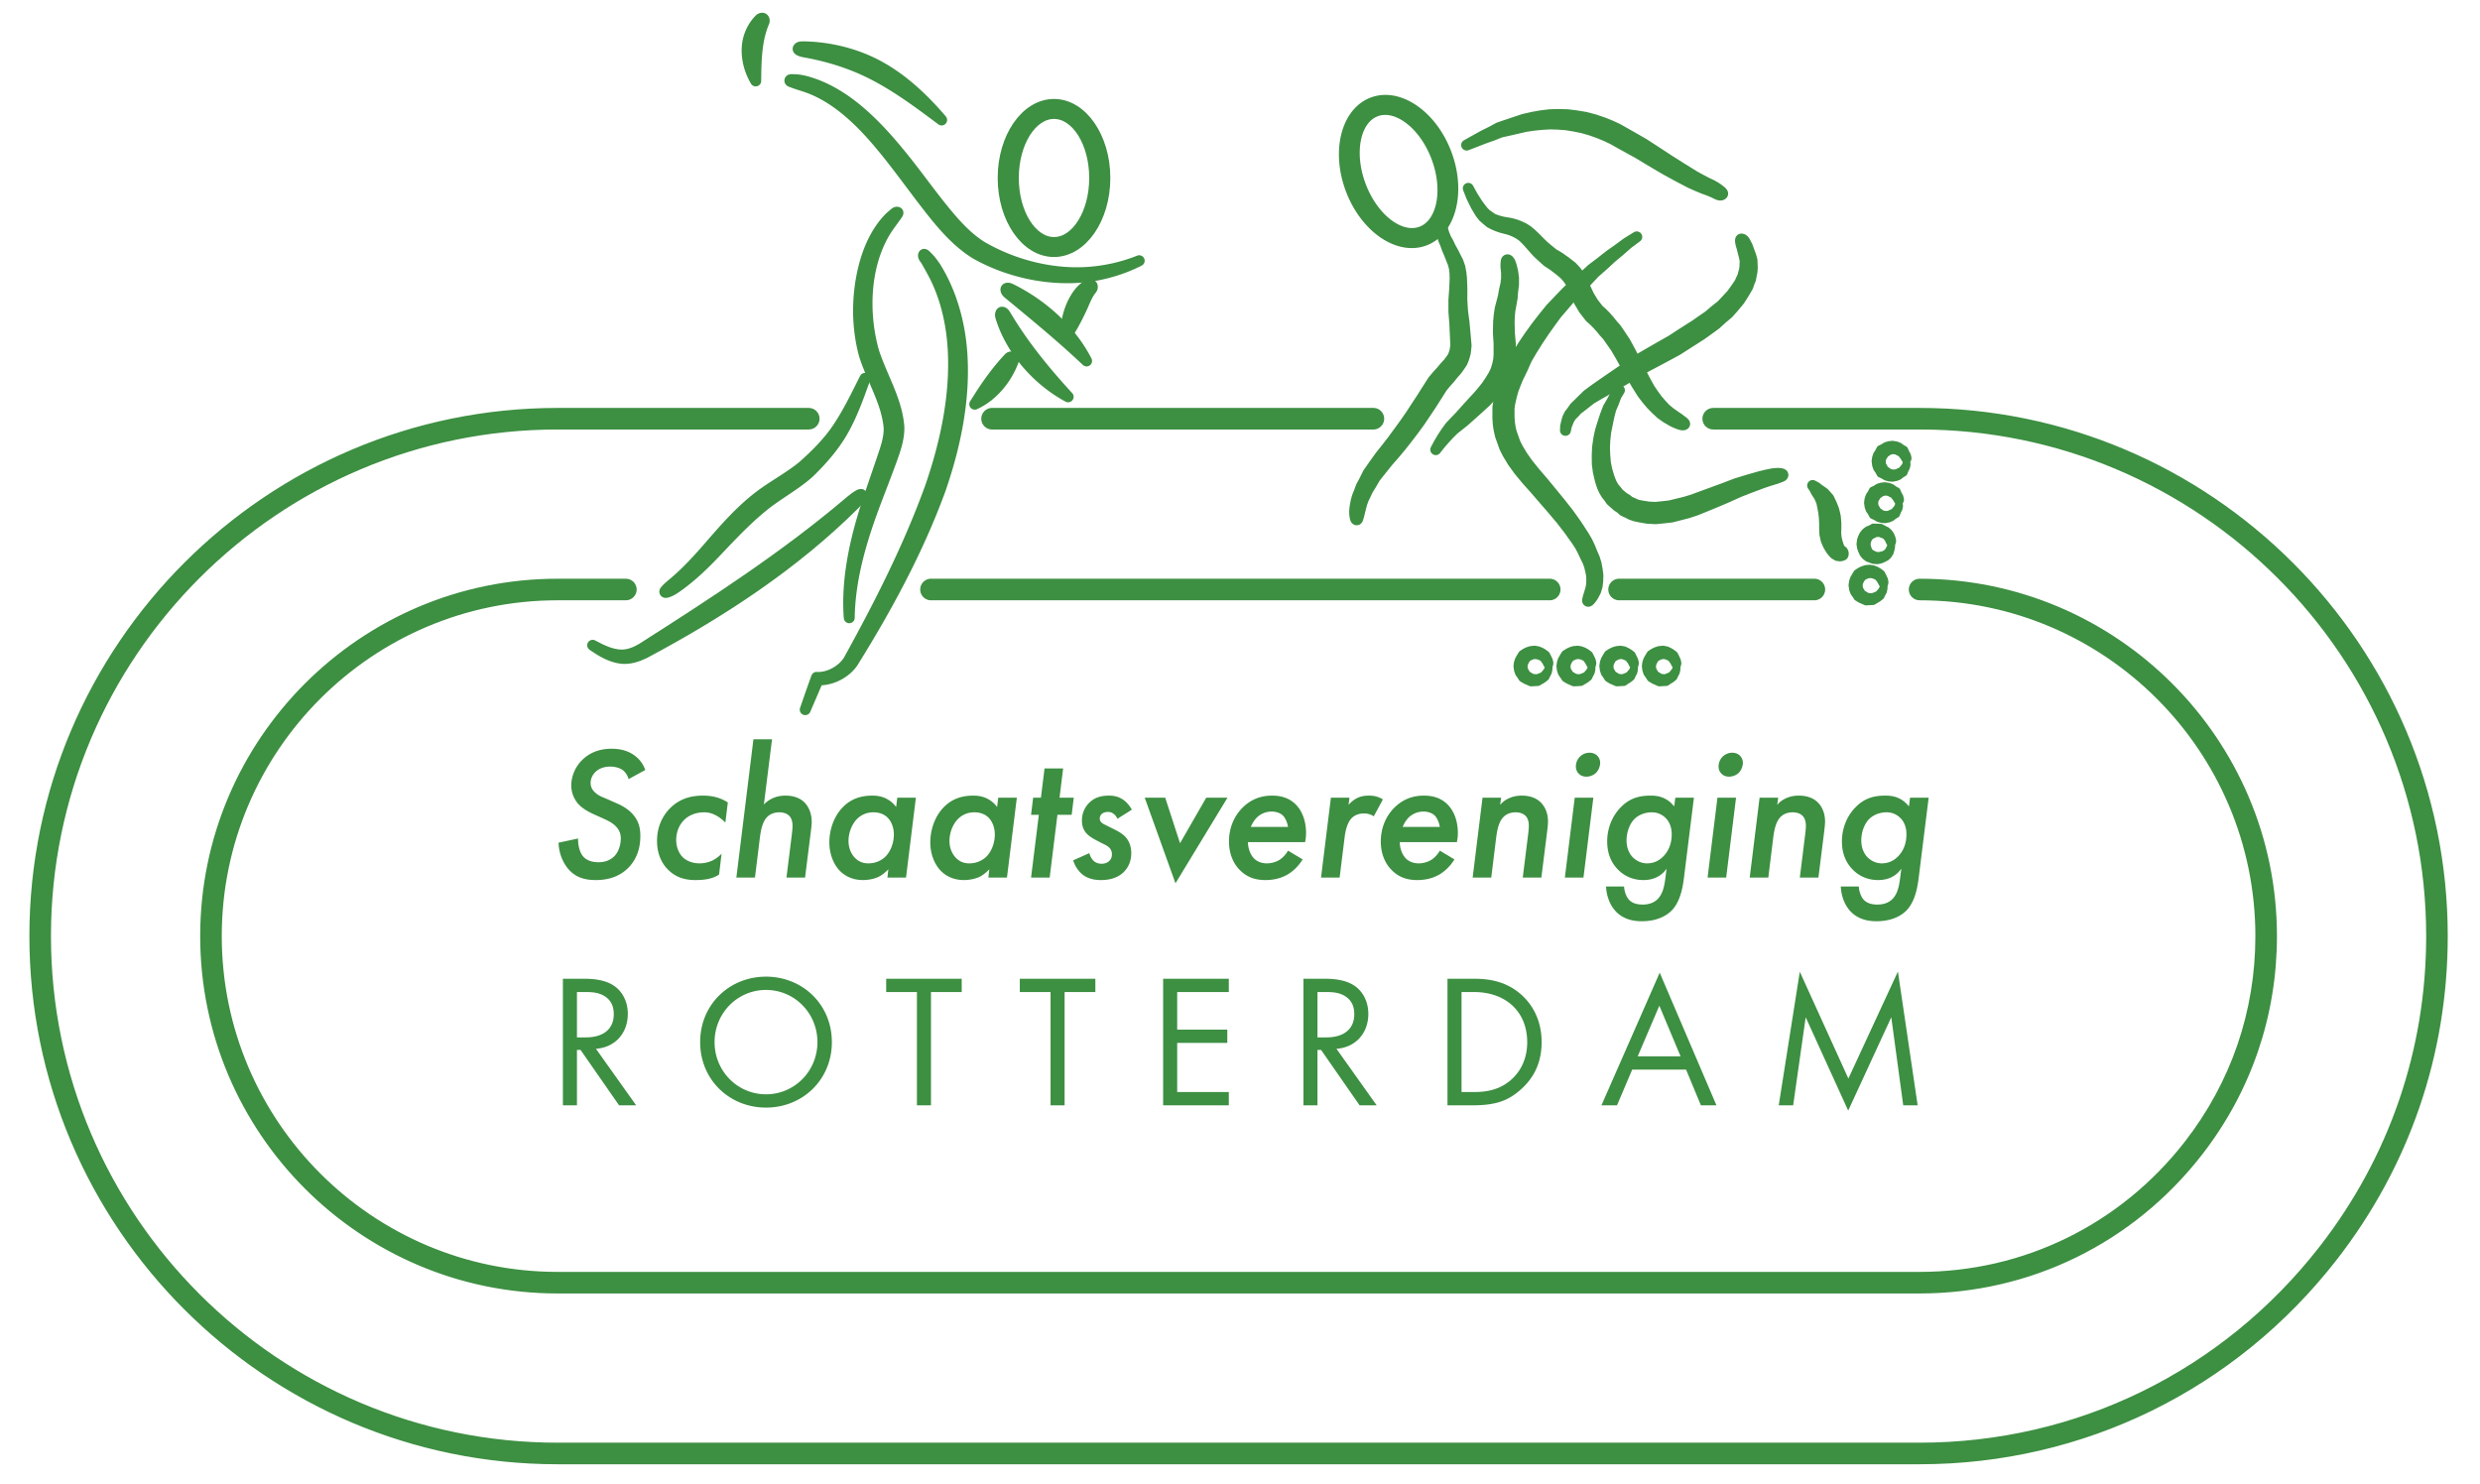 <?xml version="1.0" encoding="UTF-8"?>
<svg xmlns="http://www.w3.org/2000/svg" xml:space="preserve" style="fill-rule:evenodd;clip-rule:evenodd;stroke-linecap:round;stroke-linejoin:round;stroke-miterlimit:2" viewBox="0 0 680 407">
  <path d="M277.85 48.804c0-9.754 5.002-17.69 11.152-17.69 6.148 0 11.152 7.936 11.152 17.69 0 9.754-5.004 17.69-11.152 17.69-6.15 0-11.152-7.936-11.152-17.69Zm-2.791 0c0 11.121 6.254 20.168 13.943 20.168 7.687 0 13.941-9.047 13.941-20.168 0-11.121-6.254-20.169-13.941-20.169-7.689 0-13.943 9.048-13.943 20.169Z" style="fill:#3d8f42;fill-rule:nonzero;stroke:#3d8f42;stroke-width:3px"></path>
  <path d="M220.802 22.294c11.267 2.974 20.144 12.588 27.415 21.696 3.628 4.544 6.996 9.293 10.678 13.795 2.969 3.632 6.184 7.238 10.141 9.756 8.371 4.908 18.514 7.626 28.208 7.201a46.525 46.525 0 0 0 14.953-3.182l.163-.069-.157.084c-4.622 2.303-9.734 3.82-14.872 4.345-10.02 1.022-20.762-1.327-29.571-6.211-5.397-3.247-9.595-8.287-13.457-13.262-4.755-6.122-9.206-12.495-14.291-18.346-5.251-6.043-11.631-11.882-19.237-14.383-1.16-.388-2.339-.719-3.475-1.17-.265-.106-.774-.196-.716-.477.07-.335.661-.22 1.002-.224.496-.006.991.045 1.484.106.584.072 1.161.195 1.732.341Zm23.118 39.402c-6.848 9.479-7.553 23.571-4.337 34.814 2.253 6.906 6.413 13.427 6.886 20.677.057 3.228-1.105 6.397-2.21 9.431-1.314 3.6-2.71 7.171-4.069 10.755-3.858 10.181-7.149 20.944-7.329 31.831l.001.178-.017-.178c-.76-10.845 1.815-21.874 5.247-32.191 1.247-3.75 2.562-7.478 3.819-11.225.919-2.741 1.976-5.575 1.884-8.463-.564-7.035-4.698-13.313-6.802-20.048-2.066-7.58-2.061-15.928-.229-23.569 1.074-4.482 2.91-8.972 5.83-12.54.643-.778 1.322-1.544 2.116-2.168.424-.334.927-.986 1.421-.774.259.112-.131.558-.283.795-.254.404-.556.775-.832 1.163-.361.508-.736 1.004-1.096 1.512Z" style="fill:#3d8f42;fill-rule:nonzero;stroke:#3d8f42;stroke-width:3px"></path>
  <path d="M234.343 138.229c-16.691 16.645-36.89 29.808-57.696 40.886-1.937.945-4.176 1.643-6.316 1.383-2.801-.341-5.397-1.876-7.716-3.482l-.11-.079.119.066c2.406 1.287 5.031 2.565 7.76 2.609 1.937.031 3.879-.742 5.548-1.723 19.719-12.563 39.472-25.332 57.277-40.483.403-.337.812-.665 1.238-.973.213-.153.433-.303.657-.442.133-.084.27-.162.411-.234.211-.108.628-.323.704-.098.126.365-.284.729-.518 1.037-.413.544-.88 1.045-1.358 1.533Zm43.551-39.44c-1.804 5.031-5.731 9.829-10.601 12.034l-.024.01.015-.022c2.766-4.491 5.791-8.887 9.423-12.713.227-.215.657-.337.922-.172.257.159.349.574.265.863Z" style="fill:#3d8f42;fill-rule:nonzero;stroke:#3d8f42;stroke-width:3px"></path>
  <path d="M256.674 73.52c3.929 6.402 6.161 13.976 6.9 21.451 1.299 13.146-1.426 26.729-5.755 39.21-6.07 16.642-14.617 32.387-23.979 47.426-2.015 3.001-6.134 5.068-9.738 4.774l.291-.181a1939.989 1939.989 0 0 1-3.602 8.386c1.029-2.951 2.042-5.91 3.115-8.846l.252.024c3.283.057 6.919-1.978 8.603-4.796 8.494-15.387 16.521-31.161 22.464-47.701 4.087-11.957 6.836-24.79 6.138-37.407-.404-7.32-2.13-14.823-5.648-21.256-.551-1.02-1.122-2.027-1.688-3.039-.306-.545-.998-1.136-.761-1.715.152-.373.742.346 1.034.624a12.7 12.7 0 0 1 1.168 1.327c.431.552.837 1.126 1.206 1.719Zm-72.375 86.662c3.913-3.234 7.351-7.028 10.665-10.875 3.911-4.518 7.923-9.035 12.612-12.739 4.07-3.215 8.782-5.577 12.76-8.904 3.409-3.065 6.719-6.347 9.286-10.147 2.909-4.304 5.164-9.023 7.503-13.662l.057-.111-.042.117c-1.767 4.949-3.535 9.961-6.166 14.51-2.384 4.123-5.591 7.769-8.997 11.098-3.872 3.516-8.606 5.965-12.673 9.255-4.533 3.666-8.56 7.93-12.569 12.164-3.507 3.718-7.207 7.331-11.409 10.241-.731.497-1.503.972-2.349 1.226-.21.063-.537.176-.658-.007-.123-.187.146-.435.289-.607.227-.263.474-.51.737-.738.313-.279.627-.556.954-.821Zm91.359-73.85c4.785 8.117 10.819 15.497 17.191 22.438l.031.034-.041-.021c-8.383-4.497-15.601-12.722-18.402-21.814a2.78 2.78 0 0 1-.104-.566c-.017-.292.088-.759.378-.793.395-.045.732.388.947.722Zm1.453-7.098c8.571 4.21 16.438 11.202 20.802 19.695l.02.042-.033-.032c-6.854-6.503-14.183-12.492-21.468-18.509a2.546 2.546 0 0 1-.422-.452c-.161-.229-.298-.664-.079-.838.309-.244.82-.068 1.18.094Zm-56.619-66.39c6.618.129 13.386 1.702 19.296 4.681 7.117 3.586 13.195 9.247 18.357 15.317l.044.054-.054-.042c-6.255-4.675-12.58-9.402-19.578-12.866-5.663-2.803-11.836-4.665-18.058-5.764a6.436 6.436 0 0 1-.776-.197c-.357-.113-1.012-.384-.857-.727.23-.513 1.063-.455 1.626-.456Zm-11.008-6.829c-2.156 4.989-2.207 10.709-2.276 16.144v.028l-.015-.023c-1.801-3.02-2.722-6.842-2.188-10.316.374-2.436 1.578-4.872 3.338-6.597.238-.216.686-.347.949-.164.253.179.298.617.192.928Z" style="fill:#3d8f42;fill-rule:nonzero;stroke:#3d8f42;stroke-width:3px"></path>
  <path d="M299.337 79.229c-1.286 1.527-1.94 3.493-2.787 5.301-1.256 2.687-2.628 5.344-4.333 7.769l-.015.022v-.026c.005-3.385.706-6.914 2.326-9.887.938-1.722 2.229-3.493 4.016-4.299.263-.106.658-.085.838.135.207.249.146.705-.045.985Zm73.721-28.263c-3.449-9.125-1.576-18.315 4.176-20.49 5.753-2.174 13.238 3.48 16.687 12.605 3.447 9.124 1.573 18.315-4.178 20.489-5.753 2.176-13.238-3.481-16.685-12.604Zm-2.61.986c3.931 10.403 12.979 16.655 20.172 13.937 7.189-2.718 9.842-13.392 5.909-23.795-3.932-10.401-12.98-16.654-20.17-13.936-7.192 2.717-9.843 13.391-5.911 23.794Zm44.001 21.21.008.033c.108.445.214.891.32 1.336.075.577.15 1.157.223 1.734-.002.627-.005 1.254-.01 1.88-.077.599-.156 1.198-.236 1.796l-.135 1.784a329.552 329.552 0 0 1-.62 3.412l-.146 1.646c-.018.517-.036 1.034-.056 1.55l.034 1.372c.011.49.021.982.03 1.474.089 1.018.175 2.038.256 3.058a363.609 363.609 0 0 1 .011 3.064l-.125 1.697c-.125.57-.25 1.139-.378 1.709-.206.643-.415 1.288-.625 1.931-.292.569-.587 1.137-.883 1.704-.359.536-.719 1.074-1.081 1.608-.395.526-.791 1.052-1.189 1.575-.433.483-.868.966-1.303 1.446-.427.436-.859.871-1.288 1.306a331.005 331.005 0 0 1-5.78 5.2 320.5 320.5 0 0 1-2.893 2.301c-.427.429-.854.856-1.283 1.283-.4.439-.802.875-1.205 1.311-.406.472-.813.942-1.23 1.42-.395.501-.792 1-1.191 1.498.298-.566.596-1.132.896-1.697.324-.543.649-1.085.976-1.627.329-.506.662-1.012.994-1.516.376-.516.754-1.029 1.134-1.543a469.86 469.86 0 0 1 2.584-2.697 375.158 375.158 0 0 1 5.164-5.684c.372-.44.744-.878 1.119-1.315.367-.466.735-.93 1.105-1.395.332-.495.665-.99 1.001-1.483.295-.486.59-.971.89-1.457.217-.457.433-.912.652-1.368a363.7 363.7 0 0 1 .469-1.579l.281-1.365.093-1.374c-.002-.492-.001-.985 0-1.476l.007-1.368c-.067-1.02-.129-2.04-.187-3.06l.024-1.581c.01-.489.017-.978.028-1.467l.152-1.721c.092-.615.185-1.23.28-1.845.288-1.123.582-2.246.88-3.367.094-.572.19-1.144.288-1.715.132-.568.266-1.136.401-1.703.061-.54.125-1.079.189-1.618-.006-.513-.009-1.028-.012-1.542l-.118-1.126-.014-.156a6.848 6.848 0 0 1 .01-1.32c.009-.312.022-.809.325-.876.311-.068.552.357.728.645.191.405.325.834.436 1.268Zm44.225 42.368a.528.528 0 0 0-.053-.027l-.052-.026-1.62-.944c-.513-.362-1.027-.725-1.54-1.089l-1.305-1.208-1.293-1.309-1.295-1.538c-.397-.518-.792-1.036-1.187-1.556a891.07 891.07 0 0 1-1.529-2.423 840.198 840.198 0 0 1-1.504-2.609 924.138 924.138 0 0 1-2.829-5.066c-.473-.804-.945-1.609-1.415-2.418a640.223 640.223 0 0 1-1.624-2.321l-.713-.999-.957-1.047-.877-1.087c-.309-.34-.619-.68-.928-1.022l-.919-.918-1.058-.94-.851-1.1c-.275-.353-.548-.707-.822-1.062l-.698-1.179c-.233-.39-.463-.781-.694-1.173l-.574-1.288-.562-1.267-.502-1.462-.634-1.129-.763-1.088c-.278-.32-.554-.64-.83-.96-.499-.415-.995-.83-1.492-1.246-.515-.396-1.029-.791-1.541-1.189-.589-.386-1.176-.773-1.762-1.16l-1.574-1.423c-.295-.273-.591-.547-.886-.823a197.82 197.82 0 0 1-.888-.943 623.051 623.051 0 0 1-1.685-1.916c-.269-.288-.536-.58-.805-.869l-.869-.84-.844-.618-.976-.545-.997-.453-1.002-.353c-.682-.175-1.364-.352-2.046-.53l-1.129-.396-.896-.387-1.04-.524-.897-.745-.979-.85-.759-.968c-.239-.385-.477-.772-.715-1.159-.202-.343-.402-.688-.603-1.032a527.45 527.45 0 0 1-1.17-2.389c-.3-.756-.599-1.514-.896-2.272.388.71.774 1.422 1.16 2.134l1.42 2.209.695.937.8 1.032.756.781.974.687.84.571.919.358.844.275 1.052.268 2.091.355 1.173.309 1.177.427 1.198.553 1.11.693 1.085.911.931.88 1.797 1.807.853.811c.287.237.572.475.857.713.492.4.982.802 1.481 1.211.569.338 1.14.678 1.727 1.03l1.72 1.216 1.766 1.372 1.121 1.217c.326.435.649.872.972 1.307.295.493.59.986.883 1.48l.583 1.593.53 1.141.517 1.121c.207.339.412.679.617 1.018.204.334.406.669.614 1.015l.71.909.68.873.912.814 1.039 1.043 1.033 1.156.867 1.097 1.006 1.134.81 1.178c.551.826 1.101 1.651 1.65 2.477.476.865.95 1.732 1.423 2.599a937.675 937.675 0 0 1 2.64 5.195l1.346 2.629 1.318 2.378 1.002 1.5 1.113 1.515 1.116 1.305 1.101 1.186 1.301 1.087 1.293.906.145.105c.542.347 1.073.716 1.589 1.136.168.109.333.223.49.346.216.172.63.528.424.713-.349.311-.944.045-1.401-.056-.612-.222-1.21-.48-1.791-.772Z" style="fill:#3d8f42;fill-rule:nonzero;stroke:#3d8f42;stroke-width:3px"></path>
  <path d="m436.327 160.749.077-.372.055-1.22-.049-1.322-.249-1.322-.358-1.443a243.71 243.71 0 0 1-.441-1.196l-.679-1.363c-.233-.499-.461-.998-.691-1.496l-.767-1.436c-.291-.445-.58-.89-.868-1.334a793.456 793.456 0 0 1-2.116-2.967c-.737-.951-1.472-1.905-2.207-2.858-.81-.957-1.618-1.915-2.424-2.875a1180.797 1180.797 0 0 1-4.751-5.484c-.777-.868-1.55-1.737-2.325-2.607-.677-.815-1.355-1.63-2.03-2.448l-1.716-2.378-.69-1.143c-.232-.38-.462-.761-.691-1.142l-.839-1.669-.578-1.62-.578-1.616c-.121-.523-.242-1.047-.361-1.57-.079-.515-.158-1.03-.234-1.544l-.113-1.652.005-1.477.006-1.542.252-1.596.353-1.491.35-1.361.482-1.521c.423-1.02.849-2.038 1.276-3.056.488-.951.978-1.903 1.469-2.853.417-.886.838-1.772 1.26-2.658.534-.85 1.069-1.701 1.623-2.577.568-.841 1.135-1.68 1.704-2.518.605-.837 1.211-1.672 1.819-2.508.641-.832 1.285-1.663 1.928-2.494l1.949-2.401c.72-.757 1.442-1.513 2.163-2.268a928.19 928.19 0 0 1 2.156-2.251l2.282-2.146 2.363-1.999 2.27-2.113c.83-.63 1.663-1.259 2.496-1.887.791-.625 1.581-1.249 2.374-1.872.828-.586 1.656-1.171 2.486-1.756.791-.584 1.584-1.168 2.377-1.751l2.641-1.62c-.823.617-1.647 1.233-2.472 1.846l-2.212 1.946-2.323 1.943c-.731.676-1.463 1.352-2.216 2.045l-2.312 2.031c-.7.749-1.4 1.497-2.102 2.244l-2.226 2.142-2.09 2.215-1.996 2.332-1.989 2.313-1.767 2.402c-.59.835-1.178 1.669-1.787 2.527-.552.829-1.106 1.659-1.678 2.514-.524.836-1.048 1.673-1.573 2.507l-1.439 2.452c-.38.863-.761 1.725-1.143 2.587-.458.943-.914 1.887-1.373 2.829-.374.952-.75 1.902-1.127 2.853l-.395 1.326-.306 1.263-.303 1.357-.185 1.256c.002.437.005.872.006 1.309l.005 1.367.104 1.418.204 1.305.295 1.282c.173.482.344.965.518 1.448l.511 1.447c.231.461.459.923.695 1.398l.622 1.045.619 1.045c.523.737 1.043 1.476 1.563 2.217.628.776 1.255 1.554 1.902 2.359l2.26 2.633a1762.54 1762.54 0 0 1 4.637 5.647c.792 1.003 1.587 2.009 2.378 3.017.722 1.009 1.442 2.02 2.162 3.03l2.04 3.141.881 1.502.765 1.618.624 1.56c.211.491.424.982.637 1.473l.437 1.423.303 1.616.193 1.518-.038 1.521-.157 1.405-.005.02c-.129.459-.264.915-.413 1.392-.219.442-.446.881-.696 1.329-.276.423-.561.845-.914 1.223-.146.126-.347.352-.515.257-.161-.09-.066-.376-.021-.559.081-.475.234-.936.395-1.402.12-.433.253-.861.397-1.296.05-.282.102-.564.159-.845Z" style="fill:#3d8f42;fill-rule:nonzero;stroke:#3d8f42;stroke-width:3px"></path>
  <path d="m486.251 131.434-1.57.483-1.477.505c-1.1.416-2.201.827-3.304 1.238-1.024.404-2.049.803-3.074 1.201-1.21.552-2.422 1.1-3.636 1.644a582.632 582.632 0 0 1-3.899 1.639 656.63 656.63 0 0 1-4.266 1.737c-.717.239-1.435.476-2.153.712a515.835 515.835 0 0 1-4.502 1.165c-.685.08-1.37.158-2.077.238-.765.079-1.53.155-2.311.231-.762-.041-1.523-.084-2.283-.129-.692-.117-1.384-.239-2.074-.359-.404-.084-.807-.168-1.209-.254a232.9 232.9 0 0 1-1.177-.404l-.935-.482-1.147-.53-.836-.739-.862-.561-.835-.744-.884-.787-.594-.87-.663-.813-.613-1.032-.473-1.01-.335-.973-.318-1.057c-.169-.73-.335-1.459-.5-2.189l-.275-2.1c-.01-.761-.018-1.521-.024-2.282.03-.754.063-1.506.096-2.259.111-.785.224-1.57.336-2.354.147-.706.295-1.413.444-2.118.222-.722.446-1.445.678-2.191.223-.686.447-1.372.674-2.057.265-.692.531-1.382.799-2.072l1-1.71c.297-.565.592-1.13.891-1.694.388-.484.778-.966 1.169-1.449l-.944 1.574-.653 1.786-.76 1.777c-.176.689-.352 1.38-.53 2.07-.142.691-.285 1.383-.432 2.086l-.433 2.175-.225 2.033c-.038.746-.077 1.49-.117 2.235.029.705.058 1.41.084 2.116l.181 2.093.371 1.842.582 1.971.334.916.317.782.401.75.481.726.643.72.5.667.651.535.696.574.881.534.695.577.826.354.813.395.801.255.98.188c.621.097 1.24.197 1.86.296l1.874.091c.678-.07 1.358-.139 2.057-.209l1.856-.203 2.085-.51a832.3 832.3 0 0 1 2.141-.519c.666-.202 1.33-.405 1.995-.605 1.406-.523 2.815-1.04 4.233-1.556 1.313-.483 2.627-.964 3.942-1.44 1.255-.482 2.511-.96 3.768-1.436 1.073-.335 2.145-.668 3.239-1.005 1.148-.327 2.296-.65 3.446-.973l1.573-.383 1.406-.289.39-.072a11.988 11.988 0 0 1 1.713-.118c.173.016.345.033.514.066.228.044.619.129.595.36-.038.372-.584.491-.934.621-.505.216-1.026.396-1.557.539-.014.006-.029.01-.043.015l-.077.025ZM469.567 52.647l-1.029-.445c-.442-.157-.885-.315-1.329-.475-.641-.263-1.283-.527-1.925-.794-.607-.271-1.216-.542-1.822-.814a468.276 468.276 0 0 1-3.714-1.951 477.825 477.825 0 0 1-3.579-1.974 638.066 638.066 0 0 1-7.052-4.21 536.084 536.084 0 0 1-6.921-3.839c-.589-.276-1.176-.556-1.764-.835-.591-.246-1.181-.494-1.771-.742-.802-.288-1.604-.576-2.406-.867-.758-.215-1.516-.435-2.273-.656-.765-.153-1.531-.308-2.297-.465-.73-.12-1.457-.242-2.186-.366-.729-.054-1.458-.109-2.186-.166-.733-.022-1.466-.046-2.197-.07-.772.042-1.544.086-2.315.126-.749.079-1.498.153-2.247.228-.74.108-1.479.215-2.237.322-2.288.542-4.58 1.067-6.875 1.574-.698.279-1.395.559-2.094.835-.785.28-1.57.556-2.357.831a538.664 538.664 0 0 1-4.847 1.88 560.872 560.872 0 0 1 4.549-2.537c.743-.373 1.486-.744 2.231-1.113.685-.372 1.371-.743 2.058-1.112 1.522-.517 3.044-1.031 4.568-1.542.767-.255 1.536-.511 2.304-.764l2.339-.536c.778-.138 1.555-.277 2.332-.413.825-.101 1.651-.201 2.476-.3l2.374-.062c.796.02 1.591.039 2.386.061a914.2 914.2 0 0 1 2.386.294c.83.136 1.66.274 2.49.413.839.217 1.675.435 2.514.654.868.294 1.734.587 2.601.883.643.26 1.286.522 1.929.786.646.301 1.291.603 1.938.908a677.35 677.35 0 0 1 7.031 4.012 629.575 629.575 0 0 1 6.915 4.503c1.14.716 2.277 1.435 3.412 2.157 1.168.723 2.332 1.448 3.496 2.176l1.671.922c.598.312 1.193.623 1.79.937l1.291.606.809.453c.161.091.318.184.499.293.293.195.58.397.854.616.39.31 1.231.88.865 1.22-.6.557-1.649-.203-2.401-.528l-.284-.114ZM504.674 152.398l-.037.004a1.295 1.295 0 0 1-.101.012 34.782 34.782 0 0 1-.714-.089 59.625 59.625 0 0 1-.739-.434 51.607 51.607 0 0 1-.514-.534 45.877 45.877 0 0 1-.47-.599c-.259-.413-.511-.83-.756-1.251-.216-.48-.425-.962-.627-1.447a57.166 57.166 0 0 1-.352-1.644 56.768 56.768 0 0 1-.065-2.799 42.867 42.867 0 0 1-.057-1.605 40.652 40.652 0 0 1-.185-1.593 41.696 41.696 0 0 1-.263-1.358 44.046 44.046 0 0 1-.283-1.439c-.21-.465-.414-.933-.615-1.412a62.164 62.164 0 0 1-.384-.606 40.294 40.294 0 0 1-.522-.815c-.13-.262-.258-.525-.386-.789-.198-.291-.395-.583-.591-.877.322.166.641.338.961.514.229.18.456.361.682.544.252.17.505.341.764.518.23.165.459.333.688.501.445.474.88.957 1.308 1.446.267.537.526 1.076.776 1.62.202.492.399.986.589 1.483.16.624.31 1.252.454 1.891.06.62.114 1.24.159 1.88.003.563-.001 1.124-.013 1.687-.009.324-.021.647-.036.982.041.403.075.807.104 1.211.095.386.184.773.272 1.175.122.375.242.752.362 1.144.068.163.133.326.2.488.05.111.101.221.153.331.043.067.088.133.139.207.043.032.086.064.154.111l.01.003c.111.051.208.134.301.218.337.178.485.801.263 1.116-.188.113-.411.168-.629.205Z" style="fill:#3d8f42;stroke:#3d8f42;stroke-width:3px"></path>
  <path d="m479.196 67.819.368 1.001c.175.477.348.955.521 1.431l.296 1.106c.014.327.029.651.042.978l.045 1.038c-.025.372-.052.743-.078 1.115l-.194.939-.199 1.09-.429 1.072-.325.968c-.368.639-.738 1.276-1.109 1.914-.4.625-.802 1.25-1.205 1.874-.506.615-1.015 1.229-1.544 1.866l-1.464 1.653c-.592.503-1.185 1.002-1.775 1.502a633.63 633.63 0 0 1-1.761 1.593c-.634.461-1.268.922-1.903 1.379-.624.451-1.25.9-1.876 1.348a599.876 599.876 0 0 1-3.62 2.321 676.337 676.337 0 0 1-3.101 1.98 601.33 601.33 0 0 1-9.136 4.88 642.699 642.699 0 0 1-4.297 2.582 623.795 623.795 0 0 1-8.282 4.782c-.658.392-1.318.78-1.984 1.172-.635.5-1.271.997-1.912 1.498-.345.272-.691.543-1.039.813l-.774.582c-.269.302-.538.603-.809.904-.269.27-.54.54-.811.808l-.593.903-.394.94-.408 1.064-.21 1.089c.018-.374.033-.747.052-1.121.085-.377.174-.753.26-1.129l.273-1.03.516-1.069.729-.937c.242-.351.483-.702.729-1.055l.76-.726.932-.924c.601-.589 1.205-1.177 1.809-1.765.649-.48 1.299-.957 1.948-1.434a611.344 611.344 0 0 1 7.883-5.438c1.401-.96 2.806-1.914 4.214-2.863a704.799 704.799 0 0 1 8.968-5.155 797.53 797.53 0 0 1 3.006-1.957c1.189-.76 2.38-1.518 3.574-2.271 1.208-.848 2.42-1.691 3.635-2.529.575-.493 1.15-.984 1.726-1.475.571-.451 1.141-.899 1.713-1.348l1.366-1.417c.5-.548 1.001-1.095 1.504-1.641.394-.546.79-1.091 1.185-1.634l1.065-1.593.325-.786.437-.898.232-.881c.077-.271.156-.542.235-.812l.131-.855.038-.926.035-.773-.147-.858-.363-1.404c-.063-.243-.126-.485-.187-.728a17.164 17.164 0 0 1-.152-.672c-.106-.303-.198-.61-.277-.921a5.715 5.715 0 0 1-.116-.565c-.044-.29-.099-.862.195-.861.799.004 1.153 1.137 1.554 1.83.061.145.117.291.173.436ZM371.533 139.14l.025-.199c.091-.499.183-.996.277-1.495.133-.47.27-.941.406-1.411.168-.418.336-.836.506-1.253l.514-1.386.639-1.162c.416-.835.833-1.67 1.252-2.504.534-.765 1.071-1.53 1.616-2.308.566-.792 1.133-1.583 1.701-2.373a836.59 836.59 0 0 1 1.703-2.133c.592-.771 1.186-1.54 1.782-2.308.556-.765 1.116-1.528 1.686-2.305.528-.731 1.058-1.461 1.589-2.19.523-.754 1.046-1.509 1.583-2.278a921.925 921.925 0 0 1 2.999-4.574 890.828 890.828 0 0 1 3.101-4.878l1.183-1.411 1.094-1.19c.329-.396.658-.793.989-1.189.32-.351.641-.699.964-1.049.272-.367.546-.733.82-1.1l.351-.508.257-.574.2-.562.189-.618.11-.76.109-.732a492.828 492.828 0 0 1-.142-3.031 618.04 618.04 0 0 1-.139-3.04c-.084-1.03-.164-2.059-.242-3.089-.005-1.085-.007-2.17-.008-3.255.071-1.026.146-2.05.223-3.076.036-.93.075-1.86.114-2.79l-.038-1.47-.14-1.342-.339-1.345-.566-1.412c-.16-.407-.32-.813-.478-1.222l-.587-1.352-.474-1.344-.583-1.355-.367-1.365c-.086-.453-.169-.904-.253-1.357.016-.261.031-.52.049-.781.013-.222.026-.443.042-.665l.263-.647.315-.884c-.068.306-.136.611-.206.917l-.176.646.035.633.041.737.385 1.256.49 1.254.714 1.269.605 1.284.712 1.275.6 1.187.734 1.432.522 1.5.287 1.499.17 1.588c.035.964.068 1.927.099 2.889a772.434 772.434 0 0 1-.012 3.043c.067 1.028.133 2.057.196 3.084l.402 3.034c.097 1.024.191 2.048.284 3.076.099 1.1.193 2.198.287 3.298-.038.334-.074.669-.111 1.005l-.109.981-.243.898-.238.745-.39.939c-.172.265-.343.53-.516.794l-.919 1.295-.999 1.132-.974 1.212-1.086 1.214c-.333.407-.668.813-1.003 1.219a861.714 861.714 0 0 1-3.006 4.742 841.75 841.75 0 0 1-3.096 4.608c-.559.772-1.118 1.541-1.68 2.311-.556.729-1.114 1.457-1.674 2.184a822.72 822.72 0 0 1-1.794 2.288c-.632.758-1.266 1.515-1.914 2.287-.591.676-1.184 1.351-1.776 2.026-.588.738-1.177 1.477-1.777 2.225-.547.692-1.095 1.383-1.644 2.073-.449.772-.899 1.543-1.35 2.313l-.663 1.029-.567 1.239-.574 1.155-.456 1.213-.338 1.242-.015.05-.014.053c-.092.416-.194.83-.311 1.24a9.554 9.554 0 0 1-.353 1.355c-.073.258-.157.703-.426.685-.275-.018-.339-.45-.412-.718a9.828 9.828 0 0 1-.137-1.482c.024-.395.059-.788.101-1.181ZM376.575 116.268H272.018a1.464 1.464 0 0 1-1.457-1.457c0-.8.658-1.458 1.457-1.458h104.557c.8 0 1.458.658 1.458 1.458 0 .799-.658 1.457-1.458 1.457Z" style="fill:#3d8f42;stroke:#3d8f42;stroke-width:3px"></path>
  <path d="M526.335 400H152.882C73.854 400 9.559 335.705 9.559 256.677s64.295-143.324 143.323-143.324h68.881c.8 0 1.458.658 1.458 1.458 0 .799-.658 1.457-1.458 1.457h-68.881c-77.421 0-140.408 62.988-140.408 140.409 0 77.421 62.987 140.407 140.408 140.407h373.453c43.574 0 83.976-19.799 110.848-54.32 19.338-24.844 29.559-54.612 29.559-86.087 0-77.421-62.986-140.409-140.407-140.409h-56.587c-.8 0-1.458-.658-1.458-1.457 0-.8.658-1.458 1.458-1.458h56.587c79.028 0 143.322 64.296 143.322 143.324 0 32.129-10.434 62.517-30.174 87.878C612.056 379.791 570.814 400 526.335 400Z" style="fill:#3d8f42;fill-rule:nonzero;stroke:#3d8f42;stroke-width:3px"></path>
  <path d="M497.486 163.101h-53.54c-.8 0-1.458-.658-1.458-1.458 0-.8.658-1.458 1.458-1.458h53.54c.799 0 1.457.658 1.457 1.458 0 .8-.658 1.458-1.457 1.458Zm-72.565 0H255.273a1.465 1.465 0 0 1-1.457-1.458c0-.8.658-1.458 1.457-1.458h169.648c.8 0 1.458.658 1.458 1.458 0 .8-.658 1.458-1.458 1.458Z" style="fill:#3d8f42;fill-rule:nonzero;stroke:#3d8f42;stroke-width:3px"></path>
  <path d="M526.335 353.168H152.882c-53.205 0-96.491-43.286-96.491-96.491s43.286-96.492 96.491-96.492h18.735c.8 0 1.458.658 1.458 1.458 0 .8-.658 1.458-1.458 1.458h-18.735c-51.598 0-93.575 41.977-93.575 93.576 0 51.598 41.977 93.576 93.575 93.576h373.453c29.025 0 55.958-13.216 73.892-36.256 12.877-16.542 19.683-36.363 19.683-57.32 0-51.599-41.978-93.576-93.575-93.576-.8 0-1.458-.658-1.458-1.458 0-.8.658-1.458 1.458-1.458 53.205 0 96.491 43.287 96.491 96.492 0 21.612-7.02 42.052-20.299 59.111-18.49 23.755-46.262 37.38-76.192 37.38Z" style="fill:#3d8f42;fill-rule:nonzero;stroke:#3d8f42;stroke-width:3px"></path>
  <path d="m515.879 159.599-.161-.339-.483-.674-.3-.39-.534-.281a60.467 60.467 0 0 1-.59-.237l-.549-.136-.587-.041c-.222.044-.445.086-.668.125-.167.068-.334.132-.502.197-.177.098-.356.195-.534.292-.139.101-.278.202-.419.302-.066.117-.131.235-.204.358-.124.227-.251.453-.378.679a45.84 45.84 0 0 1-.162.482c-.028.184-.056.367-.087.551.025.216.046.433.067.657l.133.456c.119.195.24.39.357.586l.215.412c.143.109.284.22.427.332.197.114.392.227.588.343l.477.292.698.067.62.064.556-.201.661-.249.609-.301.353-.441.51-.583.297-.592c.083-.295.234-.581.238-.887.084.303.011.63.008.943a62.72 62.72 0 0 1-.157.726c-.124.241-.249.481-.376.722-.102.216-.206.431-.312.646-.234.189-.47.377-.707.563-.462.287-.929.567-1.401.839l-.899.056c-.345.019-.691.04-1.036.056l-.819-.362c-.237-.104-.474-.208-.713-.316-.29-.178-.577-.357-.866-.536l-.429-.673c-.17-.239-.34-.479-.508-.72l-.297-.84c-.052-.358-.101-.716-.15-1.075.041-.316.085-.63.131-.964l.269-.814c.163-.285.325-.567.488-.848l.44-.721c.289-.189.579-.376.872-.566.253-.121.506-.241.765-.362.264-.082.53-.163.796-.243.354-.034.709-.068 1.062-.099l.932.168.757.292.718.409c.252.188.506.378.777.583l.362.696c.134.28.266.561.4.848l.098.39c.029.125.052.25.067.376-.019.245-.052.625-.292.674-.22.045-.401-.254-.509-.485a3.237 3.237 0 0 1-.119-.206ZM424.003 181.802l-.162-.34-.484-.675-.299-.389-.533-.281c-.197-.078-.395-.156-.591-.236-.183-.046-.367-.09-.549-.137l-.587-.041c-.222.044-.445.085-.668.125-.167.067-.332.133-.501.197-.177.099-.356.196-.535.293l-.419.302c-.066.116-.131.233-.204.358-.125.227-.251.452-.378.677l-.161.483c-.029.183-.056.368-.086.55.022.218.046.435.066.659.044.15.089.303.131.455l.358.585.215.412c.142.11.285.221.425.333.197.113.394.226.59.342l.477.293c.233.022.465.043.697.067l.62.065.557-.202.662-.248.608-.302.353-.442.51-.582.297-.592c.083-.295.235-.581.238-.888.084.304.012.63.009.945-.051.242-.103.483-.157.724-.124.241-.25.482-.377.722a76.83 76.83 0 0 1-.311.647c-.234.189-.47.377-.706.563l-.652.397-.751.442a128.07 128.07 0 0 1-1.936.113l-.818-.363-.713-.316c-.29-.178-.578-.357-.866-.536l-.429-.673a71.81 71.81 0 0 1-.508-.72c-.1-.28-.198-.56-.297-.841-.051-.358-.101-.715-.149-1.074.042-.315.083-.63.13-.963l.268-.815c.163-.284.325-.567.489-.849.146-.241.293-.48.44-.72l.872-.566c.253-.12.506-.241.766-.362.264-.083.53-.163.795-.245l1.063-.098.932.17.756.291.719.409c.252.188.505.378.776.583l.362.696c.134.28.267.56.401.85l.097.39c.029.123.053.249.066.375-.017.244-.05.625-.291.672-.22.046-.4-.253-.509-.484a2.593 2.593 0 0 1-.118-.205ZM435.774 181.802l-.16-.34c-.162-.221-.319-.444-.483-.675-.102-.13-.2-.259-.299-.389l-.533-.281a33.305 33.305 0 0 1-.593-.236c-.183-.046-.367-.09-.549-.137l-.587-.041c-.223.044-.445.085-.668.125-.167.067-.334.133-.501.197-.177.099-.355.196-.534.293l-.419.302-.204.358c-.125.227-.251.452-.378.677-.052.159-.106.319-.162.483-.027.183-.056.368-.086.55.023.218.044.435.066.659.046.15.089.303.132.455.119.195.24.39.357.585l.215.412.427.333c.196.113.392.226.589.342l.477.293.696.067c.205.02.408.042.621.065.178-.066.356-.132.556-.202.22-.084.443-.167.663-.248l.608-.302.351-.442c.171-.194.34-.388.512-.582l.296-.592c.083-.295.235-.581.239-.888.083.304.012.63.008.945-.051.241-.103.483-.156.724-.125.241-.251.482-.378.722-.102.216-.205.432-.311.647-.235.19-.47.377-.708.563l-.65.397c-.251.149-.499.296-.75.442a132.314 132.314 0 0 1-1.936.113l-.82-.363-.712-.316-.864-.536c-.145-.224-.288-.449-.431-.673-.17-.239-.34-.479-.508-.72l-.296-.841c-.051-.358-.101-.715-.149-1.074.042-.315.084-.63.13-.963l.268-.815c.163-.284.325-.567.489-.849l.44-.72c.289-.189.58-.377.871-.566.254-.12.506-.241.765-.362.265-.083.531-.163.797-.245l1.063-.098.931.17.756.291.72.409c.253.188.505.378.774.583.117.222.234.445.364.696.133.28.266.561.401.85.03.129.064.259.097.389.028.124.052.25.066.376-.017.244-.052.625-.291.672-.22.046-.402-.253-.511-.484a4.553 4.553 0 0 1-.118-.205ZM447.441 181.809l-.164-.347-.486-.674-.298-.389c-.178-.092-.355-.186-.533-.279l-.611-.247c-.142-.044-.284-.086-.442-.137-.188-.01-.376-.022-.563-.036-.224.044-.445.087-.67.128l-.5.195a61.7 61.7 0 0 1-.535.294l-.419.303-.204.358c-.119.218-.241.436-.378.677l-.16.483-.086.55c.022.217.045.433.065.659.045.151.089.304.131.456.121.194.24.39.357.584l.215.413.428.333.589.343.476.294.698.067.596.067.451-.202c.223-.085.446-.169.68-.256l.609-.3.353-.442.509-.582.299-.591c.082-.295.235-.581.238-.887.084.303.012.629.01.944a84.67 84.67 0 0 1-.157.725 55.28 55.28 0 0 1-.377.723l-.31.647a97.18 97.18 0 0 1-.708.564c-.21.129-.421.259-.633.387-.21.149-.421.295-.638.445l-.922.057c-.346.02-.69.04-1.036.057-.267-.117-.532-.235-.818-.363a45.34 45.34 0 0 1-.713-.315c-.289-.177-.577-.355-.865-.534l-.431-.673-.509-.72c-.1-.28-.199-.56-.295-.841-.052-.358-.101-.715-.15-1.074.041-.322.086-.642.13-.963l.268-.815c.159-.276.317-.552.49-.85.146-.24.293-.479.441-.719.289-.189.58-.378.87-.565l.766-.362.795-.243c.355-.034.71-.067 1.064-.098l.953.173c.215.096.43.194.645.292l.7.401c.259.193.518.387.776.584.119.225.236.453.361.695.135.282.269.565.402.85l.099.399c.027.118.05.238.065.366-.017.246-.052.627-.292.675-.23.048-.415-.271-.51-.486a2.179 2.179 0 0 1-.116-.198ZM459.096 181.809l-.165-.347-.485-.674-.298-.389-.534-.279-.61-.247c-.142-.044-.284-.086-.441-.137a26.67 26.67 0 0 1-.564-.036c-.223.044-.446.087-.669.128l-.501.195-.534.294-.419.303c-.066.118-.134.236-.204.358-.12.218-.241.436-.378.677l-.162.483c-.027.183-.056.368-.085.55l.067.659.13.456.357.584.214.413c.135.104.27.208.427.333.191.11.38.22.589.343l.476.294.7.067.595.067.452-.202c.221-.085.445-.169.68-.256l.607-.3.353-.442.51-.582.299-.591c.082-.295.235-.581.239-.887.083.303.011.629.009.944-.051.242-.103.484-.157.725-.123.242-.25.482-.375.723l-.311.647c-.235.189-.472.377-.709.564-.21.129-.421.259-.633.387-.209.149-.421.295-.638.445l-.921.057c-.346.02-.691.04-1.037.057a97.069 97.069 0 0 1-.817-.363 45.447 45.447 0 0 1-.714-.315c-.289-.177-.577-.355-.865-.534l-.43-.673-.509-.72c-.1-.28-.199-.561-.296-.841l-.151-1.074c.043-.322.087-.642.132-.963l.268-.815c.158-.276.316-.552.489-.85l.44-.719c.291-.189.581-.378.872-.565.255-.122.51-.242.765-.362l.796-.243c.353-.034.708-.067 1.064-.098l.951.173c.217.096.432.194.646.292l.699.401c.261.193.519.387.777.584.119.225.237.453.361.695.135.282.269.565.402.85l.1.399c.027.118.049.238.065.366-.018.246-.053.627-.294.675-.23.048-.414-.271-.51-.486a2.76 2.76 0 0 1-.115-.198ZM517.979 148.326l-.205-.437-.347-.537c-.135-.134-.27-.269-.403-.404l-.452-.289c-.241-.08-.481-.162-.72-.245a33.902 33.902 0 0 1-.525-.211c-.4.033-.799.061-1.199.084l-.375.253c-.231.109-.463.217-.694.324-.118.103-.236.204-.354.305-.098.131-.199.261-.299.39l-.247.506-.167.5-.09.652.064.556c.056.182.109.363.161.545.081.21.16.42.239.63l.277.395c.118.109.237.219.359.335.205.104.408.209.633.325l.433.217.68.152.628-.024.601-.132c.232-.071.465-.14.72-.216.166-.102.334-.202.513-.311l.452-.43.407-.678.307-.612c.076-.258.215-.51.223-.78.067.26.002.538-.006.832-.047.235-.097.468-.146.702-.087.283-.174.566-.263.848l-.432.658-.584.553c-.271.144-.541.286-.811.427-.235.1-.47.199-.706.296-.29.061-.581.122-.892.185-.35-.024-.702-.048-1.053-.074-.209-.071-.418-.144-.648-.224-.295-.11-.59-.22-.884-.332-.239-.178-.478-.355-.716-.534-.189-.22-.376-.442-.582-.687-.138-.296-.274-.594-.409-.89-.091-.25-.178-.5-.27-.76a105.06 105.06 0 0 1-.149-.955c.041-.361.082-.721.125-1.08.088-.267.175-.534.265-.8l.399-.796.563-.692.721-.563.827-.333.702-.399c.683.017 1.366.04 2.048.068l.778.432c.269.133.538.265.808.402l.642.575.477.68.317.771.126.508c.018.082.035.163.049.245-.007.133-.02.267-.049.397-.039.163-.148.405-.315.392-.255-.021-.399-.355-.487-.596l-.065-.119ZM520.123 136.961l-.147-.301c-.155-.188-.311-.376-.483-.587l-.307-.47-.53-.199a49.747 49.747 0 0 1-.639-.358l-.498-.119c-.224-.012-.45-.023-.686-.038-.189.041-.379.08-.567.119l-.455.18-.589.423-.416.226c-.066.144-.133.288-.202.431l-.393.603-.151.449-.085.552c.022.209.044.418.066.656.045.151.09.303.133.456.127.204.252.409.376.614.063.143.123.288.196.461l.425.253c.194.147.387.293.585.445l.476.207.598.144c.244-.006.487-.013.731-.017l.548-.116.662-.346.602-.21.356-.52.516-.593.295-.586.135-.893c.04.311.077.622.114.934-.051.239-.102.478-.16.733-.121.236-.245.472-.37.712-.098.255-.198.507-.31.788-.237.146-.476.29-.714.434-.21.168-.421.336-.65.516l-.759.312c-.335.065-.671.128-1.006.19-.301-.026-.6-.052-.919-.082a83.678 83.678 0 0 1-.819-.232l-.717-.431c-.289-.132-.577-.265-.864-.398a85.451 85.451 0 0 1-.449-.838 79.465 79.465 0 0 1-.49-.694l-.297-.84a132.36 132.36 0 0 1-.149-1.076l.13-.963.281-.845.473-.706c.147-.29.295-.578.443-.867l.873-.422c.237-.152.476-.304.715-.454l.839-.258.948-.106c.345.055.69.113 1.047.172.269.103.538.205.806.309.216.161.431.323.673.506l.78.445c.121.278.238.557.355.835l.401.719.102.4c.032.134.058.272.075.41a1.96 1.96 0 0 1-.1.327c-.094.228-.644.043-.713-.195a2.278 2.278 0 0 1-.121-.201ZM522.192 125.598l-.146-.301a85.214 85.214 0 0 1-.483-.587l-.307-.469-.53-.2a65.624 65.624 0 0 1-.639-.357l-.498-.12c-.229-.012-.458-.024-.687-.038-.188.041-.378.08-.567.118-.151.061-.3.121-.454.181l-.589.423-.416.226c-.066.144-.134.288-.202.431-.13.201-.262.402-.394.602l-.15.45-.085.552c.022.21.043.419.065.656.046.151.091.303.134.456.127.204.252.409.376.615.063.144.123.287.196.46l.425.253.585.445.476.207.598.144.731-.017.548-.115c.213-.113.425-.224.662-.347l.602-.21.356-.52.516-.593.295-.586.135-.893c.04.311.077.622.113.934-.051.239-.102.478-.159.733-.121.236-.245.472-.37.712-.099.255-.198.508-.311.788-.236.145-.475.29-.713.434a128 128 0 0 1-.65.516c-.254.106-.507.209-.759.312-.336.065-.671.128-1.007.19-.3-.026-.6-.052-.918-.082-.273-.076-.546-.154-.819-.232-.239-.143-.479-.286-.717-.431l-.865-.398c-.151-.279-.3-.558-.448-.838-.162-.227-.323-.455-.491-.694l-.296-.84c-.052-.358-.1-.717-.149-1.076l.13-.963.281-.844c.158-.237.314-.472.473-.707l.444-.867.872-.422c.237-.152.476-.304.715-.454l.839-.258.948-.106c.345.055.69.113 1.046.173l.807.307.672.507c.261.147.522.297.78.446.121.277.238.556.356.835.131.232.259.465.4.719l.102.398c.033.135.059.273.076.411a2.09 2.09 0 0 1-.1.327c-.094.228-.644.043-.713-.195a2.288 2.288 0 0 1-.122-.201Z" style="fill:#3d8f42;stroke:#3d8f42;stroke-width:2px"></path>
  <path d="M172.351 213.631c-.259-.989-.833-1.873-1.561-2.446-.989-.729-2.393-.988-3.434-.988-2.03 0-3.278.728-3.956 1.352-.832.729-1.457 1.874-1.457 3.122 0 1.198.52 1.977 1.249 2.655 1.093.988 2.082 1.248 3.383 1.821l2.81 1.249c2.237.988 3.591 2.185 4.371 3.174 1.405 1.717 1.822 3.538 1.822 5.671 0 4.007-1.406 6.714-3.175 8.587-2.81 2.913-6.348 3.486-9.054 3.486-2.707 0-5.048-.573-6.972-2.445-1.719-1.665-3.123-4.476-3.228-7.806l5.36-1.144c-.052 1.352.261 3.433 1.198 4.682.832 1.094 2.185 1.821 4.422 1.821 1.874 0 3.174-.624 4.111-1.456 1.353-1.197 1.978-3.331 1.978-5.1 0-1.405-.52-2.393-1.354-3.278-.987-1.041-2.394-1.665-3.538-2.185l-2.654-1.198c-1.249-.571-2.914-1.457-4.111-2.757a7.76 7.76 0 0 1-1.925-5.099c0-.47 0-3.8 2.758-6.714 1.873-1.978 4.579-3.329 8.274-3.329 1.717 0 3.954.259 5.983 1.613 1.874 1.249 2.811 2.861 3.279 4.215l-4.579 2.497ZM198.887 225.547c-.572-.572-1.405-1.352-2.602-1.977-1.093-.572-2.029-.833-3.226-.833-2.446 0-4.371.937-5.568 2.186-1.352 1.405-2.081 3.33-2.081 5.411 0 2.081.833 3.8 1.874 4.787 1.092 1.041 2.809 1.613 4.526 1.613a8.554 8.554 0 0 0 3.538-.779c.364-.209 1.458-.729 2.499-1.874l-.678 5.724c-1.352.885-3.121 1.509-6.503 1.509-2.863 0-5.36-.729-7.442-2.81-1.405-1.353-3.069-3.85-3.069-7.961 0-4.423 1.976-7.338 3.643-9.003 2.6-2.549 5.671-3.382 8.949-3.382 3.122 0 5.204.833 6.817 1.873l-.677 5.516ZM206.587 202.704h5.1l-2.238 17.9c.417-.469 1.145-1.093 2.185-1.613 1.249-.625 2.498-.833 3.748-.833 2.653 0 4.266.936 5.203 1.873 1.145 1.146 1.977 3.018 1.977 5.308 0 .781-.104 1.717-.468 4.527l-1.353 10.771h-5.1l1.406-11.291c.259-1.926.259-2.706.259-2.914 0-.885-.155-2.029-.988-2.811-.677-.623-1.665-.884-2.602-.884-1.821 0-2.862.781-3.278 1.196-1.353 1.301-1.821 3.54-2.134 6.141l-1.3 10.563h-5.101l4.684-37.933ZM246.029 218.731h5.099l-2.705 21.906h-5.099l.259-2.288c-.728.779-1.821 1.716-2.914 2.185-1.093.468-2.602.78-4.007.78-3.225 0-5.151-1.353-6.244-2.394-1.717-1.665-3.017-4.579-3.017-7.909s1.145-7.128 3.798-9.783c2.238-2.237 4.944-3.07 8.014-3.07 1.456 0 2.758.261 4.006.936a7.494 7.494 0 0 1 2.497 2.186l.313-2.549Zm-10.927 5.724c-1.406 1.352-2.446 3.694-2.446 6.139 0 1.925.728 3.54 1.718 4.58.936.988 2.133 1.56 3.693 1.56 2.29 0 3.851-.988 4.788-1.924 1.457-1.51 2.237-3.851 2.237-5.985 0-1.821-.625-3.538-1.717-4.63-.78-.782-2.029-1.458-3.902-1.458-2.082 0-3.487.884-4.371 1.718ZM273.71 218.731h5.1l-2.706 21.906h-5.099l.26-2.288c-.728.779-1.821 1.716-2.913 2.185-1.094.468-2.603.78-4.008.78-3.226 0-5.151-1.353-6.243-2.394-1.719-1.665-3.019-4.579-3.019-7.909s1.145-7.128 3.798-9.783c2.238-2.237 4.944-3.07 8.015-3.07 1.457 0 2.757.261 4.006.936a7.507 7.507 0 0 1 2.498 2.186l.311-2.549Zm-10.927 5.724c-1.404 1.352-2.446 3.694-2.446 6.139 0 1.925.729 3.54 1.718 4.58.937.988 2.133 1.56 3.694 1.56 2.29 0 3.852-.988 4.788-1.924 1.457-1.51 2.237-3.851 2.237-5.985 0-1.821-.624-3.538-1.717-4.63-.781-.782-2.029-1.458-3.903-1.458-2.081 0-3.487.884-4.371 1.718ZM289.944 223.413l-2.133 17.224h-5.099l2.133-17.224h-2.133l.572-4.682h2.133l.99-8.014h5.099l-.989 8.014h3.903l-.573 4.682h-3.903ZM306.386 224.507a3.133 3.133 0 0 0-1.04-1.353c-.521-.417-.989-.52-1.561-.52-.52 0-1.249.103-1.769.624a1.67 1.67 0 0 0-.469 1.145c0 .52.209.936.624 1.248.365.312.782.469 2.134 1.145l1.457.729c1.769.885 2.55 1.665 2.758 1.873.677.729 1.665 2.133 1.665 4.527 0 2.601-1.093 4.266-2.186 5.308-1.404 1.301-3.382 2.081-6.14 2.081-1.301 0-3.278-.208-4.891-1.405-.208-.156-1.925-1.457-2.706-4.006l4.423-1.978c.208.833.677 1.666 1.198 2.133.519.468 1.248.781 2.133.781.884 0 1.561-.26 2.029-.677.572-.467.833-1.092.833-1.925 0-.676-.208-1.301-.729-1.822-.572-.572-1.353-.884-2.082-1.247l-1.404-.729c-.677-.365-1.821-.99-2.499-1.666-.937-.884-1.508-2.133-1.508-3.798 0-2.029.833-3.695 1.978-4.84 1.613-1.613 3.59-1.977 5.411-1.977 1.404 0 2.602.261 3.798 1.04 1.042.678 1.926 1.77 2.499 2.811l-3.956 2.498ZM319.497 218.731l4.06 12.488 7.181-12.488h5.828l-14.258 23.467-8.43-23.467h5.619ZM357.171 235.642c-1.092 1.821-2.601 3.227-4.059 4.111-1.249.729-3.226 1.561-6.139 1.561-2.706 0-5.048-.729-7.026-2.758-1.716-1.717-2.965-4.371-2.965-7.805 0-3.747 1.404-7.025 3.798-9.367 2.133-2.081 4.735-3.226 8.014-3.226 2.029 0 4.579.416 6.609 2.55 1.664 1.717 2.705 4.475 2.705 7.649 0 .677-.052 1.562-.26 2.549h-15.664c0 1.562.574 3.331 1.614 4.424.677.728 1.873 1.404 3.591 1.404 1.196 0 2.497-.364 3.487-.988.884-.572 1.768-1.561 2.288-2.498l4.007 2.394Zm-4.007-8.898c-.155-1.093-.676-2.341-1.301-3.018-.728-.78-1.924-1.197-3.173-1.197a5.83 5.83 0 0 0-3.695 1.301c-.884.728-1.612 1.874-2.029 2.914h10.198ZM364.923 218.731h5.1l-.261 1.977c.261-.312 1.093-1.249 2.342-1.874 1.145-.572 2.29-.676 3.33-.676s2.29.156 3.747 1.04l-2.498 4.632c-.78-.521-1.666-.781-2.706-.781-1.56 0-2.654.572-3.381 1.301-1.302 1.354-1.719 3.851-1.874 4.944l-1.405 11.343h-5.1l2.706-21.906ZM398.797 235.642c-1.093 1.821-2.602 3.227-4.06 4.111-1.247.729-3.225 1.561-6.139 1.561-2.705 0-5.048-.729-7.024-2.758-1.718-1.717-2.966-4.371-2.966-7.805 0-3.747 1.404-7.025 3.798-9.367 2.133-2.081 4.734-3.226 8.013-3.226 2.03 0 4.58.416 6.609 2.55 1.665 1.717 2.706 4.475 2.706 7.649 0 .677-.053 1.562-.261 2.549H383.81c0 1.562.573 3.331 1.613 4.424.678.728 1.874 1.404 3.591 1.404 1.196 0 2.498-.364 3.487-.988.885-.572 1.769-1.561 2.289-2.498l4.007 2.394Zm-4.007-8.898c-.156-1.093-.677-2.341-1.3-3.018-.729-.78-1.926-1.197-3.175-1.197a5.834 5.834 0 0 0-3.695 1.301c-.884.728-1.612 1.874-2.029 2.914h10.199ZM406.497 218.731h5.099l-.259 1.977c.675-.832 1.351-1.302 2.184-1.717 1.301-.625 2.446-.833 3.747-.833 2.653 0 4.267.936 5.204 1.873 1.144 1.146 1.977 2.915 1.977 5.203 0 .833-.104 1.77-.469 4.632l-1.352 10.771h-5.1l1.405-11.291c.26-1.926.26-2.706.26-2.914 0-.885-.156-2.029-.988-2.811-.677-.623-1.666-.884-2.602-.884-1.821 0-2.862.781-3.279 1.196-1.352 1.301-1.821 3.54-2.133 6.141l-1.301 10.563h-5.099l2.706-21.906ZM433.189 207.491a3.762 3.762 0 0 1 2.653-1.093c.883 0 1.612.312 2.081.78.469.469.833 1.145.833 1.977 0 .833-.364 1.926-1.041 2.654-.625.677-1.665 1.146-2.757 1.146-.989 0-1.614-.364-2.03-.781-.468-.416-.833-1.145-.833-1.977 0-.989.365-1.978 1.094-2.706ZM436.884 218.731l-2.708 21.906h-5.099l2.705-21.906h5.102ZM459.363 218.731h5.099l-2.654 21.334c-.312 2.654-.885 6.765-3.227 9.367-1.352 1.509-4.058 3.174-8.43 3.174-2.185 0-4.526-.469-6.453-2.081-2.341-1.978-3.225-5.049-3.329-7.441h4.943c.052 1.196.521 2.757 1.405 3.694 1.093 1.092 2.55 1.249 3.695 1.249 1.144 0 2.81-.208 4.111-1.509 1.404-1.406 1.821-3.538 2.082-5.516l.364-2.811c-1.926 2.758-4.736 3.123-6.349 3.123-2.342 0-4.84-.729-6.922-2.81-1.821-1.821-3.017-4.319-3.017-7.806 0-3.537 1.353-7.024 3.902-9.521 2.238-2.186 4.632-3.019 8.015-3.019 1.456 0 4.266.156 6.452 2.966l.313-2.393Zm-11.293 5.931c-1.353 1.405-2.081 3.748-2.081 5.777 0 2.185.832 3.695 1.612 4.527.937.989 2.343 1.768 4.007 1.768 1.561 0 3.07-.52 4.424-1.872 1.144-1.145 2.341-3.071 2.341-6.089 0-1.509-.364-3.174-1.665-4.475a5.254 5.254 0 0 0-3.798-1.561c-1.978 0-3.748.781-4.84 1.925ZM472.318 207.491a3.766 3.766 0 0 1 2.653-1.093c.884 0 1.613.312 2.081.78.469.469.832 1.145.832 1.977 0 .833-.363 1.926-1.04 2.654-.624.677-1.665 1.146-2.758 1.146-.989 0-1.613-.364-2.029-.781-.468-.416-.833-1.145-.833-1.977 0-.989.365-1.978 1.094-2.706ZM476.012 218.731l-2.707 21.906h-5.099l2.705-21.906h5.101ZM482.464 218.731h5.099l-.259 1.977c.675-.832 1.351-1.302 2.184-1.717 1.301-.625 2.445-.833 3.747-.833 2.653 0 4.267.936 5.204 1.873 1.144 1.146 1.977 2.915 1.977 5.203 0 .833-.104 1.77-.469 4.632l-1.352 10.771h-5.1l1.406-11.291c.259-1.926.259-2.706.259-2.914 0-.885-.156-2.029-.988-2.811-.677-.623-1.666-.884-2.603-.884-1.82 0-2.861.781-3.278 1.196-1.352 1.301-1.821 3.54-2.133 6.141l-1.301 10.563h-5.099l2.706-21.906ZM523.726 218.731h5.099l-2.653 21.334c-.313 2.654-.886 6.765-3.228 9.367-1.352 1.509-4.057 3.174-8.429 3.174-2.186 0-4.527-.469-6.453-2.081-2.341-1.978-3.225-5.049-3.33-7.441h4.944c.052 1.196.52 2.757 1.404 3.694 1.093 1.092 2.55 1.249 3.695 1.249s2.811-.208 4.112-1.509c1.404-1.406 1.821-3.538 2.081-5.516l.364-2.811c-1.925 2.758-4.736 3.123-6.348 3.123-2.342 0-4.84-.729-6.922-2.81-1.821-1.821-3.018-4.319-3.018-7.806 0-3.537 1.354-7.024 3.903-9.521 2.238-2.186 4.632-3.019 8.014-3.019 1.456 0 4.267.156 6.453 2.966l.312-2.393Zm-11.292 5.931c-1.354 1.405-2.082 3.748-2.082 5.777 0 2.185.833 3.695 1.612 4.527.937.989 2.343 1.768 4.008 1.768 1.561 0 3.07-.52 4.423-1.872 1.145-1.145 2.341-3.071 2.341-6.089 0-1.509-.364-3.174-1.664-4.475a5.255 5.255 0 0 0-3.799-1.561c-1.978 0-3.747.781-4.839 1.925ZM159.914 268.37c2.342 0 5.828.156 8.43 1.925 2.029 1.353 3.798 4.007 3.798 7.701 0 5.308-3.486 9.211-8.742 9.575l11.033 15.507h-4.684l-10.564-15.195h-.988v15.195h-3.851V268.37h5.568Zm-1.717 16.08h2.445c4.788 0 7.65-2.29 7.65-6.349 0-1.926-.572-3.851-2.758-5.1-1.561-.884-3.33-.988-4.995-.988h-2.342v12.437ZM191.979 285.75c0-10.355 8.065-17.952 18.057-17.952 9.99 0 18.056 7.597 18.056 17.952 0 10.302-8.013 17.953-18.056 17.953-10.044 0-18.057-7.651-18.057-17.953Zm3.954 0c0 7.961 6.297 14.309 14.103 14.309 7.805 0 14.1-6.348 14.1-14.309 0-7.961-6.295-14.31-14.1-14.31-7.806 0-14.103 6.349-14.103 14.31ZM255.266 272.013v31.065h-3.851v-31.065h-8.43v-3.643h20.711v3.643h-8.43ZM291.908 272.013v31.065h-3.85v-31.065h-8.43v-3.643h20.71v3.643h-8.43ZM336.931 272.013h-14.155v10.303h13.738v3.643h-13.738v13.476h14.155v3.643h-18.005V268.37h18.005v3.643ZM362.958 268.37c2.341 0 5.828.156 8.43 1.925 2.029 1.353 3.798 4.007 3.798 7.701 0 5.308-3.486 9.211-8.742 9.575l11.032 15.507h-4.684l-10.563-15.195h-.989v15.195h-3.85V268.37h5.568Zm-1.718 16.08h2.446c4.788 0 7.649-2.29 7.649-6.349 0-1.926-.572-3.851-2.758-5.1-1.561-.884-3.33-.988-4.994-.988h-2.343v12.437ZM396.895 268.37h7.077c3.486 0 8.43.364 12.801 4.059 3.174 2.653 5.932 7.077 5.932 13.321 0 7.285-3.591 11.188-6.088 13.321-3.174 2.706-6.504 4.007-12.697 4.007h-7.025V268.37Zm3.851 31.065h3.382c2.758 0 6.557-.311 9.94-3.122 2.601-2.185 4.682-5.619 4.682-10.563 0-8.325-5.828-13.737-14.622-13.737h-3.382v27.422ZM462.315 293.295h-14.778l-4.163 9.783h-4.267l15.975-36.374 15.558 36.374h-4.266l-4.059-9.783Zm-1.509-3.642-5.828-13.894-5.932 13.894h11.76ZM487.718 303.078l5.776-36.633 13.321 29.296 13.581-29.349 5.412 36.686h-3.955l-3.278-24.145-11.812 25.602-11.655-25.602-3.435 24.145h-3.955Z" style="fill:#3d8f42"></path>
</svg>
